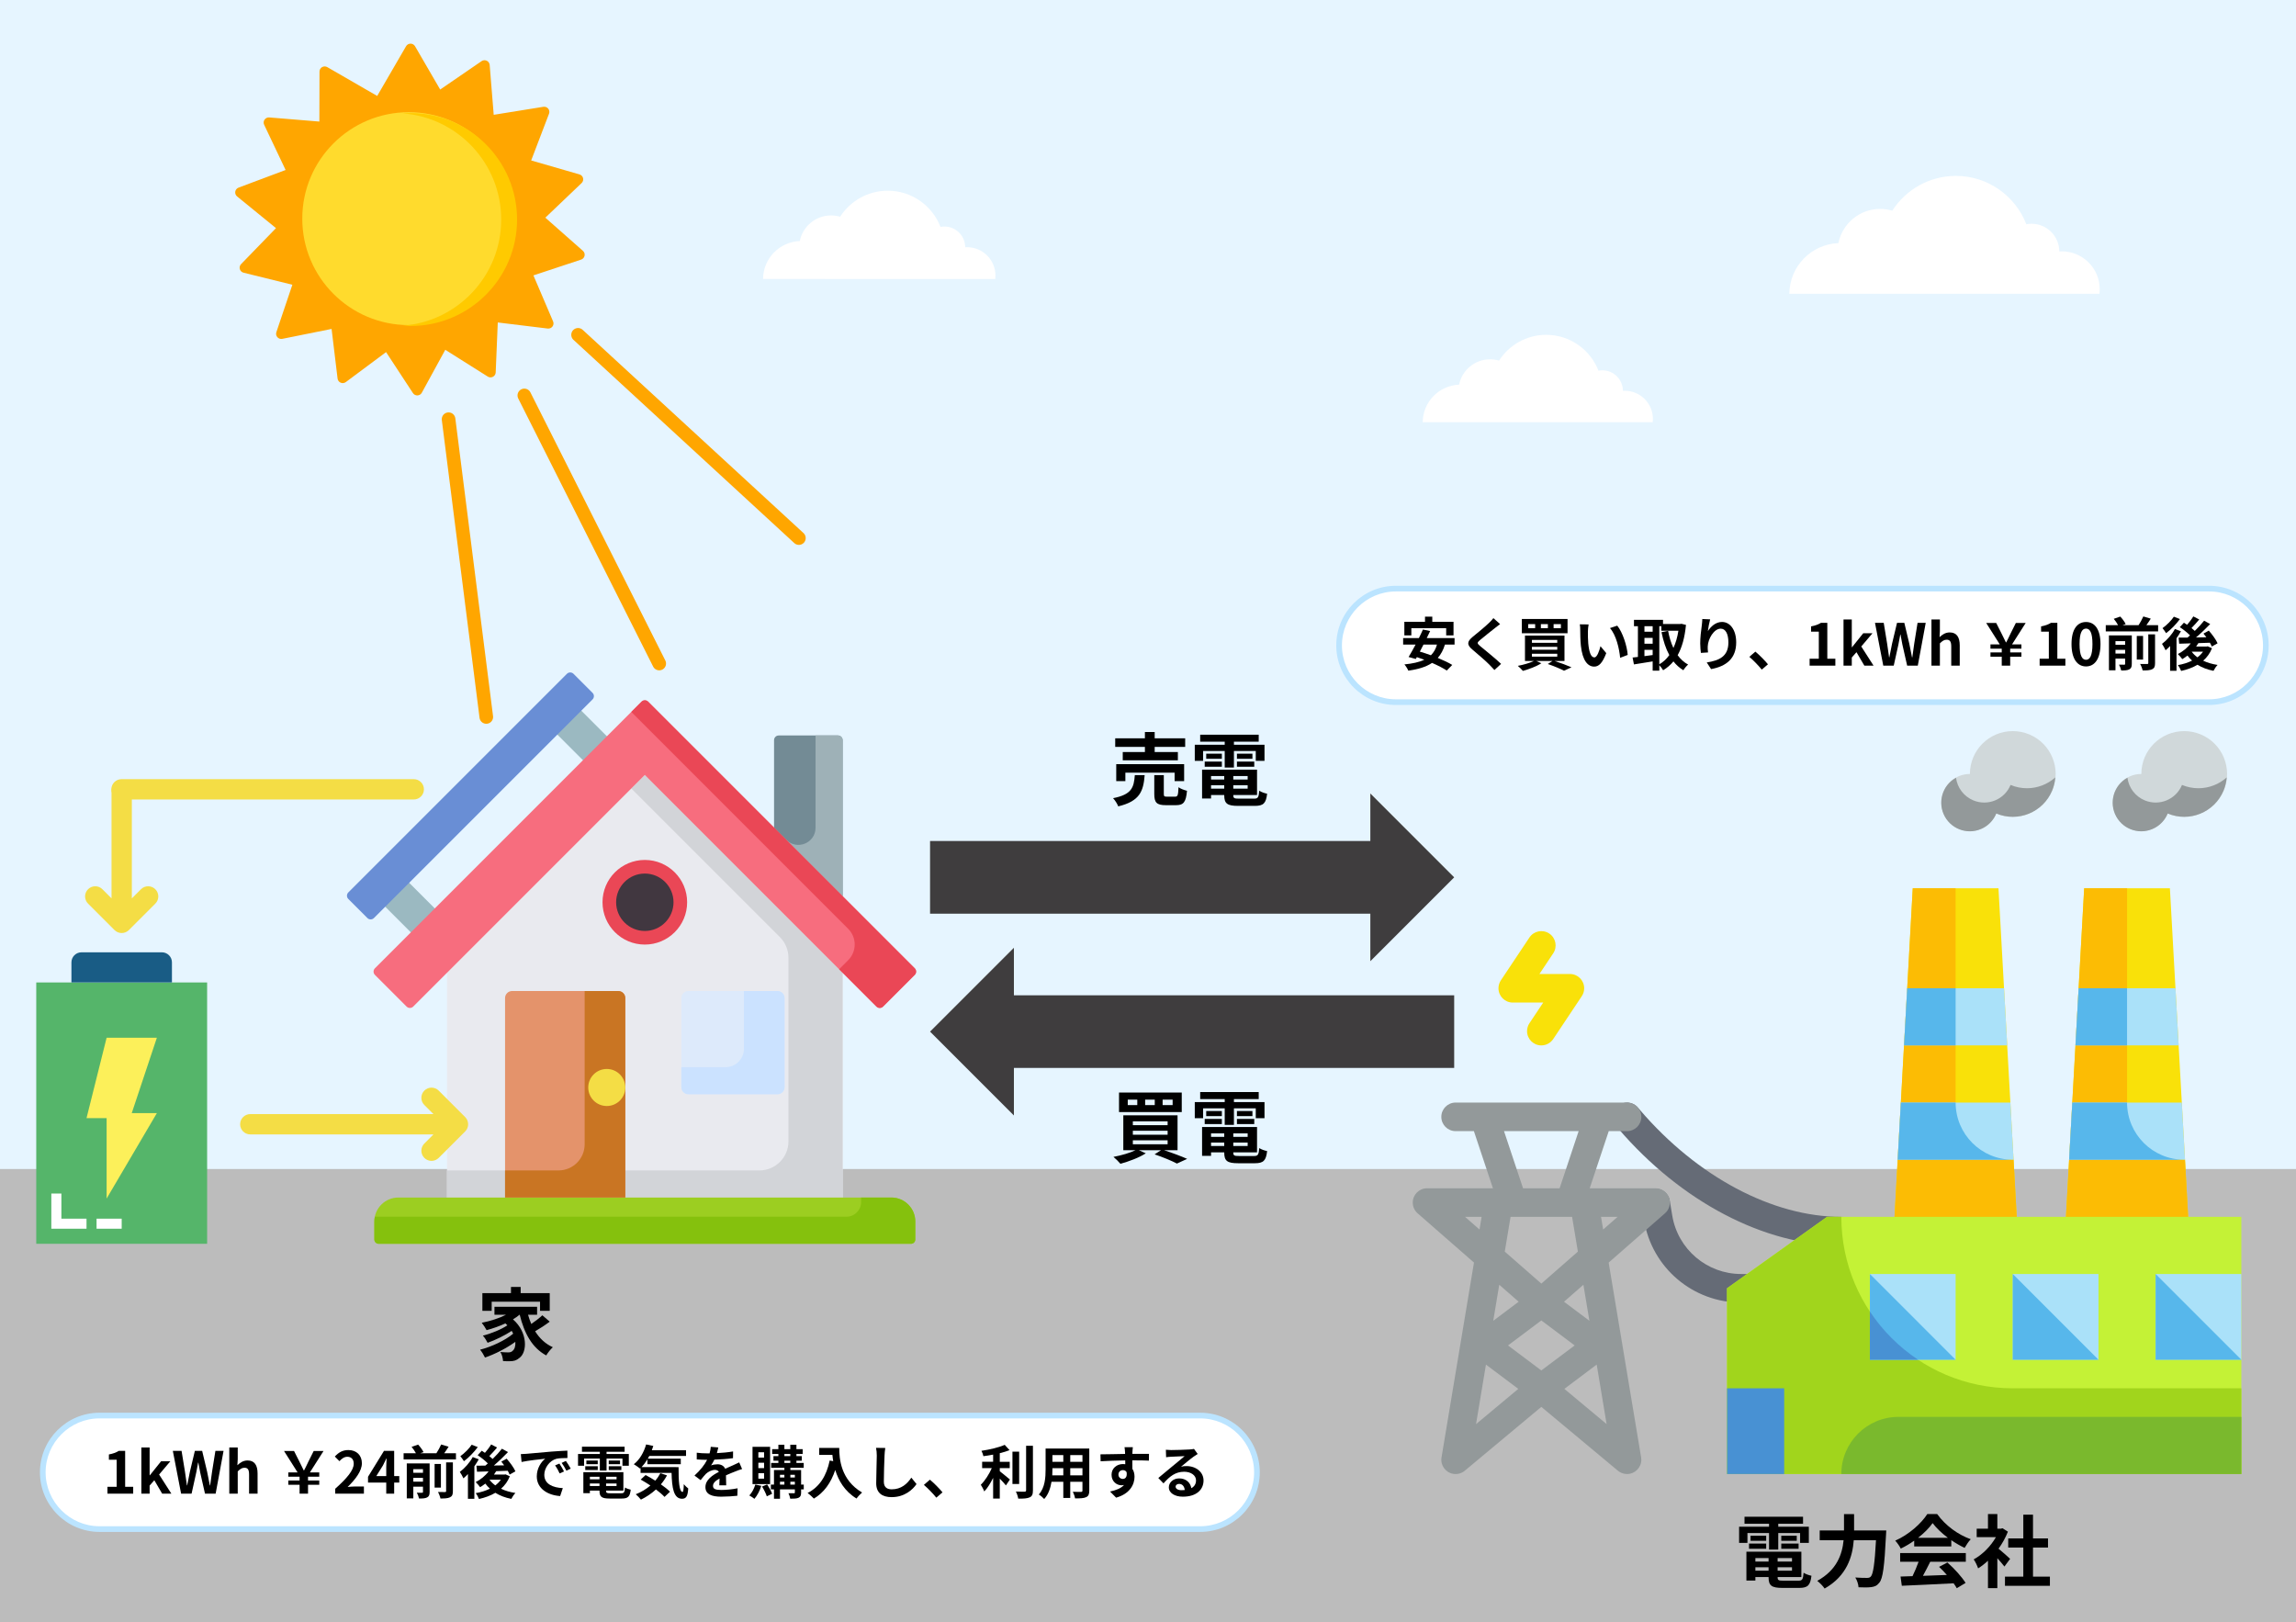 <?xml version="1.0" encoding="utf-8"?>
<!-- Generator: Adobe Illustrator 16.0.0, SVG Export Plug-In . SVG Version: 6.00 Build 0)  -->
<!DOCTYPE svg PUBLIC "-//W3C//DTD SVG 1.1//EN" "http://www.w3.org/Graphics/SVG/1.1/DTD/svg11.dtd">
<svg version="1.1" id="レイヤー_1" xmlns="http://www.w3.org/2000/svg" xmlns:xlink="http://www.w3.org/1999/xlink" x="0px"
	 y="0px" width="2024px" height="1430px" viewBox="0 0 2024 1430" enable-background="new 0 0 2024 1430" xml:space="preserve">
<rect x="-216" y="-182.035" fill="#E6F5FF" width="2580.811" height="1700.035"/>
<rect x="-216" y="1030.461" fill="#BCBCBC" width="2581.428" height="487.539"/>
<path fill="#FFFFFF" d="M877.341,245.931c0.117-0.983,0.195-1.978,0.195-2.993c0-13.829-11.211-25.04-25.039-25.04
	c-0.553,0-1.094,0.048-1.637,0.083c-0.035-10.114-8.238-18.303-18.36-18.303c-1.167,0-2.3,0.135-3.407,0.343
	c-7.233-18.66-25.313-31.914-46.528-31.914c-17.627,0-33.086,9.156-41.973,22.948c-2.526-0.745-5.194-1.161-7.962-1.161
	c-13.638,0-25.006,9.701-27.593,22.578c-17.927,0.728-32.254,15.385-32.392,33.459H877.341z"/>
<path fill="#FFA600" d="M513.889,221.139l-33.168-29.258l31.995-30.522c1.175-1.122,1.659-2.781,1.271-4.354
	c-0.389-1.573-1.592-2.819-3.156-3.271l-42.584-12.289l15.739-41.216c0.578-1.513,0.299-3.219-0.729-4.474
	c-1.03-1.255-2.655-1.868-4.263-1.609l-43.77,7.056l-3.559-43.943c-0.131-1.615-1.118-3.037-2.589-3.732
	c-1.471-0.694-3.205-0.555-4.545,0.364l-36.497,25.038l-22.171-38.181c-0.815-1.402-2.32-2.266-3.949-2.266
	s-3.133,0.864-3.948,2.266l-25.45,43.827l-44.022-25.407c-1.409-0.812-3.147-0.817-4.559-0.011s-2.284,2.301-2.289,3.92
	l-0.106,44.085l-44.189-3.642c-1.62-0.133-3.194,0.604-4.122,1.935c-0.928,1.33-1.072,3.053-0.377,4.517l18.921,39.871
	l-41.492,15.552c-1.524,0.571-2.626,1.908-2.891,3.506c-0.265,1.597,0.348,3.215,1.608,4.241l34.289,27.95l-30.773,31.74
	c-1.129,1.166-1.549,2.843-1.099,4.399c0.451,1.557,1.702,2.756,3.282,3.146l43.031,10.629L243.621,292.8
	c-0.519,1.535-0.173,3.228,0.905,4.443c1.078,1.214,2.726,1.764,4.321,1.442l43.459-8.747l5.282,43.772
	c0.193,1.608,1.236,2.99,2.733,3.627c1.498,0.637,3.224,0.431,4.527-0.539l35.486-26.433l23.653,36.073
	c0.837,1.32,2.294,2.115,3.856,2.115c0.059,0,0.118-0.001,0.178-0.003c1.627-0.063,3.098-0.985,3.857-2.418l20.655-37.793
	l37.451,23.603c1.376,0.867,3.111,0.939,4.555,0.188c1.442-0.751,2.373-2.211,2.44-3.829l1.836-44.049l44.012,5.354
	c1.614,0.196,3.216-0.479,4.196-1.773c0.98-1.294,1.191-3.009,0.554-4.499l-17.343-40.574l42.069-13.931
	c1.545-0.512,2.699-1.804,3.026-3.391C515.656,223.853,515.106,222.214,513.889,221.139"/>
<path fill="#FFDB2D" d="M360.376,98.887c51.866,0,93.912,42.013,93.912,93.839c0,51.826-42.046,93.838-93.912,93.838
	s-93.911-42.012-93.911-93.838C266.465,140.9,308.51,98.887,360.376,98.887"/>
<path fill="#FFCA00" d="M361.9,99.679c-2.352,0-4.683,0.089-6.991,0.259c48.601,3.574,86.921,44.104,86.921,93.58
	c0,49.475-38.32,90.005-86.921,93.579c2.308,0.17,4.639,0.26,6.991,0.26c51.865,0,93.911-42.013,93.911-93.839
	C455.812,141.692,413.765,99.679,361.9,99.679"/>
<polygon fill="#3F3D3E" points="1208,699.444 1208,741.351 819.875,741.351 819.875,805.366 1208,805.366 1208,847.271 
	1281.913,773.357 "/>
<polygon fill="#3F3D3E" points="893.788,983.264 893.788,941.357 1281.913,941.357 1281.913,877.342 893.788,877.342 
	893.788,835.437 819.874,909.351 "/>
<rect x="-216" y="-182.035" fill="none" width="2581.429" height="1700.035"/>
<g>
	<path d="M1009.066,683.272c-1.12,14.071-4.201,22.962-23.312,27.513c-0.77-2.17-2.871-5.461-4.551-7.211
		c16.592-3.221,18.342-9.521,19.182-20.302H1009.066z M1009.276,658.35h-26.183v-7.561h26.183v-5.53h8.611v5.53h26.883v7.561
		h-26.883v4.55h20.442v7.281h-48.585V662.9h19.532V658.35z M1035.458,688.522v-7.421h-43.405v7.421h-8.051v-14.911h59.856v14.911
		H1035.458z M1035.878,702.244c2.311,0,2.73-1.19,3.01-8.331c1.68,1.33,5.251,2.591,7.491,3.15
		c-0.91,10.081-3.081,12.672-9.661,12.672h-9.031c-8.121,0-10.151-2.381-10.151-9.871v-16.592h8.401v16.451
		c0,2.24,0.42,2.521,2.94,2.521H1035.878z"/>
	<path d="M1060.584,670.671h-7.351v-14.211h26.393v-2.661h-21.632v-6.16h51.595v6.16h-21.842v2.661h26.952v14.211h-7.7v-8.681
		h-19.252v14.562h-8.121V661.99h-19.042V670.671z M1105.458,703.994c3.501,0,4.131-1.05,4.621-7.001
		c1.68,1.19,4.83,2.24,6.931,2.661c-0.98,8.4-3.221,10.711-10.852,10.711h-14.701c-9.591,0-12.251-2.03-12.251-9.381v-0.21h-11.621
		v3.08h-7.911v-25.413h48.445v22.333h-20.933v0.21c0,2.59,0.771,3.01,5.041,3.01H1105.458z M1061.984,671.301h15.122v4.551h-15.122
		V671.301z M1077.105,668.851h-13.791v-4.48h13.791V668.851z M1067.585,684.042v3.081h11.621v-3.081H1067.585z M1079.206,695.174
		v-3.011h-11.621v3.011H1079.206z M1099.858,684.042h-12.672v3.081h12.672V684.042z M1099.858,695.174v-3.011h-12.672v3.011
		H1099.858z M1104.059,664.37v4.48h-13.651v-4.48H1104.059z M1090.407,671.301h15.262v4.551h-15.262V671.301z"/>
</g>
<g>
	<path d="M1026.147,1013.884c7.421,2.38,15.472,5.461,20.372,7.631l-9.031,4.13c-4.34-2.31-12.042-5.53-19.672-8.12l5.671-3.641
		h-19.532l6.091,2.73c-5.881,3.851-15.052,7.211-22.333,9.241c-1.4-1.681-4.41-4.691-6.161-6.091
		c6.861-1.261,14.492-3.501,19.462-5.881h-10.781V983.15h47.815v30.733H1026.147z M1041.759,980.28h-55.306v-17.222h55.306V980.28z
		 M1002.555,969.289h-8.401v4.83h8.401V969.289z M998.635,991.831h30.663v-3.43h-30.663V991.831z M998.635,1000.232h30.663v-3.5
		h-30.663V1000.232z M998.635,1008.633h30.663v-3.5h-30.663V1008.633z M1017.957,969.289h-8.471v4.83h8.471V969.289z
		 M1033.708,969.289h-8.821v4.83h8.821V969.289z"/>
	<path d="M1060.584,985.671h-7.351v-14.212h26.393v-2.66h-21.632v-6.16h51.595v6.16h-21.842v2.66h26.952v14.212h-7.7v-8.681h-19.252
		v14.562h-8.121V976.99h-19.042V985.671z M1105.458,1018.994c3.501,0,4.131-1.05,4.621-7.001c1.68,1.19,4.83,2.24,6.931,2.661
		c-0.98,8.4-3.221,10.711-10.852,10.711h-14.701c-9.591,0-12.251-2.03-12.251-9.381v-0.21h-11.621v3.08h-7.911v-25.413h48.445
		v22.333h-20.933v0.21c0,2.59,0.771,3.01,5.041,3.01H1105.458z M1061.984,986.301h15.122v4.551h-15.122V986.301z M1077.105,983.851
		h-13.791v-4.48h13.791V983.851z M1067.585,999.042v3.081h11.621v-3.081H1067.585z M1079.206,1010.174v-3.011h-11.621v3.011
		H1079.206z M1099.858,999.042h-12.672v3.081h12.672V999.042z M1099.858,1010.174v-3.011h-12.672v3.011H1099.858z M1104.059,979.37
		v4.48h-13.651v-4.48H1104.059z M1090.407,986.301h15.262v4.551h-15.262V986.301z"/>
</g>
<g>
	<path d="M484.606,1165.008c-3.99,3.01-8.821,6.16-12.881,8.471c3.851,6.16,9.031,11.131,15.612,14.071
		c-1.82,1.61-4.48,4.9-5.811,7.211c-12.461-6.65-19.392-19.532-23.383-35.844h-0.14c-1.75,1.47-3.71,2.8-5.811,4.061
		c13.231,11.481,12.671,28.913,5.74,33.953c-2.59,2.24-4.9,2.94-8.541,2.94c-1.75,0.07-3.92,0-5.951-0.14
		c-0.14-2.311-0.84-5.671-2.38-7.981c2.66,0.211,4.9,0.351,6.721,0.351c1.75,0,3.081-0.21,4.201-1.471
		c1.61-1.26,2.59-4.13,2.31-7.841c-7.631,5.601-17.992,10.852-26.743,13.862c-0.98-2.101-2.8-5.111-4.341-6.931
		c10.081-2.521,22.263-8.262,29.193-14.142c-0.42-0.841-0.84-1.681-1.33-2.45c-5.951,3.99-14.562,8.19-21.212,10.501
		c-0.91-1.82-2.66-4.69-4.201-6.301c7.071-1.681,16.382-5.53,21.632-9.102c-0.56-0.56-1.12-1.12-1.75-1.68
		c-5.321,2.45-11.061,4.48-16.592,5.95c-0.84-1.609-2.94-4.9-4.271-6.511c7.491-1.47,15.262-3.92,21.422-7.07h-10.221v-7.001h37.594
		v7.001h-7.981c0.77,2.8,1.75,5.53,2.87,8.121c3.5-2.381,7.211-5.251,9.731-7.631L484.606,1165.008z M433.431,1155.486h-8.191
		v-15.611h25.203v-5.461h8.541v5.461h25.623v15.611h-8.541v-8.051h-42.634V1155.486z"/>
</g>
<line fill="none" stroke="#FFA600" stroke-width="12" stroke-linecap="round" stroke-miterlimit="10" x1="395.434" y1="369.518" x2="428.684" y2="631.982"/>
<line fill="none" stroke="#FFA600" stroke-width="12" stroke-linecap="round" stroke-miterlimit="10" x1="462.208" y1="348.554" x2="581.13" y2="584.883"/>
<line fill="none" stroke="#FFA600" stroke-width="12" stroke-linecap="round" stroke-miterlimit="10" x1="509.582" y1="295.141" x2="704.251" y2="474.299"/>
<rect x="-216" y="-182.035" fill="none" width="2581.429" height="1700.035"/>
<path fill="#656B76" d="M1547.634,1148.193h-12.594c-42.535,0.11-78.864-30.665-85.749-72.64l-2.23-13.45
	c-0.933-6.893,3.897-13.236,10.789-14.17c6.6-0.896,12.756,3.505,14.046,10.039l2.242,13.45
	c4.894,29.809,30.695,51.661,60.902,51.584h12.594c6.955,0,12.593,5.638,12.593,12.593S1554.589,1148.193,1547.634,1148.193"/>
<path fill="#656B76" d="M1623.195,1097.819c-67.842,0-141.363-38.524-196.662-103.054l-1.826-2.115
	c-4.521-5.293-3.895-13.249,1.398-17.77c5.293-4.521,13.249-3.896,17.77,1.397l1.788,2.103
	c50.576,58.988,116.944,94.252,177.532,94.252c6.955,0,12.594,5.638,12.594,12.593S1630.15,1097.819,1623.195,1097.819"/>
<path fill="#93999A" d="M1471.279,1055.605c-1.849-4.914-6.551-8.166-11.801-8.16h-58.095l16.788-50.375h16.12
	c6.955,0,12.593-5.639,12.593-12.594s-5.638-12.593-12.593-12.593h-151.124c-6.955,0-12.593,5.638-12.593,12.593
	s5.638,12.594,12.593,12.594h16.12l16.787,50.375h-58.095c-6.955,0-12.593,5.639-12.593,12.593c0,3.635,1.57,7.092,4.306,9.483
	l49.67,43.41l-28.612,171.727c-1.149,6.859,3.479,13.352,10.339,14.502c3.624,0.606,7.331-0.399,10.151-2.752l67.488-56.281
	l67.489,56.255c2.264,1.895,5.121,2.933,8.073,2.935c6.955-0.003,12.59-5.644,12.588-12.6c-0.001-0.689-0.058-1.379-0.171-2.059
	l-28.613-171.727l49.669-43.461C1471.702,1066.027,1473.101,1060.509,1471.279,1055.605 M1358.729,1208.013l-29.381-22.038
	l29.381-22.039l29.382,22.039L1358.729,1208.013z M1358.729,1131.457l-32.227-28.197l5.113-30.628h54.228l5.113,30.628
	L1358.729,1131.457z M1391.624,997.07l-16.787,50.375h-32.214l-16.787-50.375H1391.624z M1291.493,1072.632h14.596l-1.864,11.146
	L1291.493,1072.632z M1338.744,1147.438l-22.393,16.801l5.29-31.762L1338.744,1147.438z M1309.917,1202.85l28.512,21.409
	l-37.252,31.068L1309.917,1202.85z M1379.031,1224.259l28.512-21.409l8.739,52.452L1379.031,1224.259z M1401.107,1164.226
	l-22.392-16.788l17.102-14.961L1401.107,1164.226z M1413.234,1083.765l-1.863-11.133h14.596L1413.234,1083.765z"/>
<path fill="#F9E109" d="M1358.73,921.509c-6.957-0.006-12.59-5.649-12.584-12.604c0.002-2.484,0.739-4.913,2.118-6.979
	l12.127-18.198h-26.849c-6.956,0.001-12.595-5.636-12.596-12.592c0-2.487,0.736-4.921,2.117-6.991l25.188-37.781
	c3.86-5.786,11.681-7.348,17.467-3.487c5.787,3.86,7.35,11.68,3.489,17.467l-12.142,18.198h26.851
	c6.955-0.001,12.594,5.636,12.595,12.592c0.001,2.488-0.736,4.921-2.117,6.991l-25.187,37.781
	C1366.871,919.406,1362.939,921.509,1358.73,921.509"/>
<polygon fill="#F9E109" points="1786.912,1236.349 1660.977,1236.349 1686.163,782.979 1761.725,782.979 "/>
<path fill="#FCBC04" d="M1774.318,1022.258c-27.821,0-50.375-22.554-50.375-50.374V782.979h-37.78l-25.187,453.369h125.936
	l-11.889-214.091H1774.318z"/>
<polygon fill="#AAE1F9" points="1672.864,1022.258 1775.023,1022.258 1772.215,971.884 1675.673,971.884 "/>
<polygon fill="#AAE1F9" points="1766.623,871.135 1681.265,871.135 1678.469,921.51 1769.42,921.51 "/>
<path fill="#57B7EB" d="M1672.864,1022.258h101.454c-27.821,0-50.374-22.554-50.374-50.374h-48.271L1672.864,1022.258z"/>
<polygon fill="#57B7EB" points="1723.943,921.509 1723.943,871.134 1681.264,871.134 1678.469,921.509 "/>
<polygon fill="#F9E109" points="1938.035,1236.349 1812.1,1236.349 1837.286,782.979 1912.848,782.979 "/>
<path fill="#FCBC04" d="M1925.441,1022.258c-27.821,0-50.374-22.554-50.374-50.374V782.979h-37.781l-25.187,453.369h125.936
	l-11.888-214.091H1925.441z"/>
<polygon fill="#AAE1F9" points="1823.988,1022.258 1926.146,1022.258 1923.339,971.884 1826.796,971.884 "/>
<polygon fill="#AAE1F9" points="1917.747,871.135 1832.388,871.135 1829.592,921.51 1920.542,921.51 "/>
<polygon fill="#C4F236" points="1975.816,1299.316 1522.446,1299.316 1522.446,1135.6 1610.602,1072.632 1975.816,1072.632 "/>
<path fill="#A1D51C" d="M1623.195,1072.632h-12.594l-88.155,62.968v163.717h453.37v-75.562h-201.498
	C1690.855,1223.755,1623.195,1156.095,1623.195,1072.632"/>
<path fill="#D0D8DA" d="M1925.441,644.45c-20.866,0-37.781,16.915-37.781,37.781c-13.91-0.005-25.191,11.269-25.195,25.178
	c-0.005,13.912,11.269,25.191,25.18,25.196c10.177,0.005,19.355-6.118,23.264-15.515c19.252,8.046,41.382-1.039,49.428-20.291
	c8.045-19.252-1.039-41.382-20.291-49.428C1935.419,645.438,1930.455,644.445,1925.441,644.45"/>
<path fill="#D0D8DA" d="M1774.318,644.45c-20.866,0-37.781,16.915-37.781,37.781c-13.91-0.005-25.191,11.269-25.195,25.178
	c-0.005,13.912,11.269,25.191,25.18,25.196c10.177,0.005,19.355-6.118,23.264-15.515c19.252,8.046,41.382-1.039,49.428-20.291
	c8.045-19.252-1.039-41.382-20.291-49.428C1784.296,645.438,1779.332,644.445,1774.318,644.45"/>
<path fill="#93999A" d="M1938.035,694.824c-4.991,0.003-9.932-0.99-14.533-2.922c-5.286,12.814-19.96,18.917-32.773,13.63
	c-8.322-3.433-14.17-11.062-15.321-19.99c-12.179,6.724-16.601,22.046-9.877,34.224c6.723,12.179,22.046,16.601,34.223,9.877
	c5.045-2.784,8.983-7.215,11.156-12.553c19.147,8.023,41.175-0.994,49.199-20.143c1.556-3.714,2.506-7.654,2.812-11.669
	C1956.073,691.397,1947.219,694.795,1938.035,694.824"/>
<path fill="#93999A" d="M1786.912,694.824c-4.991,0.003-9.932-0.99-14.533-2.922c-5.286,12.814-19.96,18.917-32.773,13.63
	c-8.323-3.433-14.17-11.062-15.321-19.99c-12.179,6.724-16.601,22.046-9.877,34.224c6.723,12.179,22.046,16.601,34.223,9.877
	c5.045-2.784,8.983-7.215,11.156-12.553c19.147,8.023,41.175-0.994,49.199-20.143c1.556-3.714,2.506-7.654,2.812-11.669
	C1804.949,691.397,1796.096,694.795,1786.912,694.824"/>
<path fill="#57B7EB" d="M1823.988,1022.258h101.453c-27.82,0-50.374-22.554-50.374-50.374h-48.271L1823.988,1022.258z"/>
<polygon fill="#57B7EB" points="1875.067,921.509 1875.067,871.134 1832.387,871.134 1829.592,921.509 "/>
<rect x="1648.382" y="1123.006" fill="#AAE1F9" width="75.562" height="75.562"/>
<rect x="1774.318" y="1123.006" fill="#AAE1F9" width="75.562" height="75.562"/>
<rect x="1900.255" y="1123.006" fill="#AAE1F9" width="75.562" height="75.562"/>
<polygon fill="#57B7EB" points="1975.816,1198.567 1900.254,1198.567 1900.254,1123.006 "/>
<polygon fill="#57B7EB" points="1849.88,1198.567 1774.318,1198.567 1774.318,1123.006 "/>
<polygon fill="#57B7EB" points="1723.943,1198.567 1648.382,1198.567 1648.382,1123.006 "/>
<rect x="1522.445" y="1223.755" fill="#4891D3" width="50.375" height="75.562"/>
<path fill="#7AB92D" d="M1673.57,1248.942h302.245v50.374h-352.62C1623.195,1271.495,1645.749,1248.942,1673.57,1248.942"/>
<path fill="#4891D3" d="M1648.383,1156.103v42.465h42.465C1674.008,1187.381,1659.569,1172.943,1648.383,1156.103"/>
<g>
	<path d="M1540.43,1360.007h-7.351v-14.212h26.393v-2.66h-21.633v-6.16h51.596v6.16h-21.842v2.66h26.952v14.212h-7.7v-8.681h-19.252
		v14.562h-8.121v-14.562h-19.042V1360.007z M1585.305,1393.33c3.5,0,4.13-1.05,4.62-7.001c1.68,1.19,4.83,2.24,6.931,2.661
		c-0.98,8.4-3.221,10.711-10.852,10.711h-14.701c-9.591,0-12.251-2.03-12.251-9.381v-0.21h-11.621v3.08h-7.911v-25.413h48.445
		v22.333h-20.933v0.21c0,2.59,0.771,3.01,5.041,3.01H1585.305z M1541.83,1360.637h15.121v4.551h-15.121V1360.637z
		 M1556.951,1358.187h-13.791v-4.48h13.791V1358.187z M1547.431,1373.378v3.081h11.621v-3.081H1547.431z M1559.052,1384.51v-3.011
		h-11.621v3.011H1559.052z M1579.703,1373.378h-12.671v3.081h12.671V1373.378z M1579.703,1384.51v-3.011h-12.671v3.011H1579.703z
		 M1583.904,1353.706v4.48h-13.651v-4.48H1583.904z M1570.253,1360.637h15.262v4.551h-15.262V1360.637z"/>
	<path d="M1662.795,1349.086c0,0-0.07,2.87-0.21,3.99c-1.4,27.863-2.8,38.364-5.881,42.004c-2.1,2.73-4.13,3.501-7.141,3.921
		c-2.59,0.35-6.931,0.35-11.201,0.14c-0.14-2.52-1.26-6.23-2.87-8.61c4.41,0.35,8.541,0.35,10.361,0.35c1.47,0,2.31-0.21,3.29-1.12
		c2.101-2.17,3.5-11.341,4.62-32.133h-19.602c-1.12,14.491-6.021,31.503-25.692,42.634c-1.331-2.1-4.48-5.25-6.511-6.79
		c17.361-9.451,22.052-23.593,23.242-35.844h-21.072v-8.541h21.422v-14.422h8.892v14.422H1662.795z"/>
	<path d="M1687.431,1358.047c-3.711,2.66-7.771,5.04-11.832,7c-0.979-2.029-3.15-5.18-4.9-7
		c11.972-5.251,23.032-15.191,28.283-23.453h8.681c7.421,10.291,18.552,18.272,29.613,22.192c-2.101,2.171-3.92,5.181-5.391,7.631
		c-3.851-1.82-7.911-4.13-11.761-6.79v5.53h-32.693V1358.047z M1675.039,1368.968h57.896v7.701h-31.363
		c-2.03,4.13-4.34,8.471-6.44,12.391c6.721-0.21,13.932-0.49,21.072-0.77c-2.17-2.521-4.551-5.041-6.86-7.141l7.351-3.851
		c6.23,5.46,12.741,12.741,16.031,17.991l-7.771,4.69c-0.7-1.33-1.68-2.8-2.8-4.34c-16.452,0.91-33.744,1.61-45.646,2.17
		l-1.12-8.121l10.571-0.35c1.891-3.92,3.851-8.541,5.32-12.671h-16.241V1368.968z M1717.113,1355.526
		c-5.391-4.061-10.221-8.611-13.441-12.951c-3.01,4.271-7.49,8.82-12.812,12.951H1717.113z"/>
	<path d="M1766.951,1380.869c-1.47-1.96-3.851-4.761-6.23-7.351v26.393h-8.261v-24.152c-2.801,2.59-5.741,4.9-8.681,6.721
		c-0.7-2.24-2.661-6.301-3.921-7.911c7.631-4.131,14.981-11.481,19.603-19.603h-16.942v-7.49h9.941v-12.882h8.261v12.882h3.15
		l1.47-0.351l4.69,3.011c-2.1,5.32-4.9,10.361-8.261,14.981c3.36,2.73,8.751,7.561,10.222,8.961L1766.951,1380.869z
		 M1807.065,1389.76v8.121h-39.624v-8.121h16.172v-25.623h-13.302v-8.051h13.302v-20.932h8.541v20.932h13.23v8.051h-13.23v25.623
		H1807.065z"/>
</g>
<path fill="#FFFFFF" d="M1230.499,618.917c-27.59,0-50.034-22.445-50.034-50.034c0-27.589,22.444-50.034,50.034-50.034h716.887
	c27.589,0,50.033,22.445,50.033,50.034c0,27.589-22.444,50.034-50.033,50.034H1230.499z"/>
<path fill="#BBE4FF" d="M1947.386,521.349c26.144,0,47.533,21.39,47.533,47.534s-21.39,47.534-47.533,47.534h-716.888
	c-26.144,0-47.534-21.39-47.534-47.534s21.391-47.534,47.534-47.534H1947.386 M1947.386,516.349h-716.888
	c-28.967,0-52.534,23.567-52.534,52.534c0,28.967,23.567,52.534,52.534,52.534h716.888c28.967,0,52.533-23.567,52.533-52.534
	C1999.919,539.916,1976.353,516.349,1947.386,516.349"/>
<g>
	<path d="M1273.778,568.17c-1.479,4.844-3.569,8.669-6.323,11.78c4.946,2.04,9.536,4.182,12.749,6.17l-4.845,4.946
		c-3.11-2.091-7.802-4.487-12.952-6.731c-5.406,3.621-12.341,5.61-20.908,6.833c-0.561-1.428-2.295-4.182-3.468-5.507
		c7.14-0.714,12.953-1.938,17.542-4.131c-2.243-0.816-4.437-1.632-6.578-2.294l-0.918,1.632l-6.374-1.734
		c1.836-2.958,3.978-6.833,6.17-10.964h-10.964v-5.711h13.871c1.325-2.601,2.55-5.202,3.569-7.547l6.374,1.326
		c-0.918,1.989-1.938,4.08-3.008,6.222h24.528v5.711H1273.778z M1244.15,560.062h-6.17v-11.984h18.205v-4.539h6.425v4.539h18.716
		v11.984h-6.477v-6.374h-30.699V560.062z M1254.859,568.17c-1.07,2.142-2.192,4.232-3.213,6.221c3.061,0.867,6.375,1.989,9.74,3.213
		c2.499-2.448,4.284-5.508,5.354-9.434H1254.859z"/>
	<path d="M1322.382,550.118c-1.581,1.173-3.264,2.499-4.437,3.417c-3.264,2.652-9.944,7.802-13.31,10.709
		c-2.703,2.295-2.651,2.856,0.102,5.202c3.774,3.212,13.514,10.913,18.512,15.757l-5.864,5.405
		c-1.428-1.581-3.009-3.162-4.437-4.691c-2.754-2.907-10.454-9.485-15.095-13.412c-4.998-4.232-4.59-7.037,0.459-11.219
		c3.927-3.213,10.861-8.822,14.278-12.188c1.428-1.377,3.06-3.06,3.876-4.232L1322.382,550.118z"/>
	<path d="M1370.476,582.653c5.405,1.734,11.27,3.978,14.839,5.559l-6.578,3.009c-3.161-1.683-8.771-4.029-14.329-5.916l4.13-2.652
		h-14.228l4.437,1.989c-4.283,2.805-10.964,5.252-16.267,6.731c-1.021-1.224-3.213-3.417-4.488-4.437
		c4.998-0.918,10.557-2.55,14.177-4.284h-7.854v-22.387h34.83v22.387H1370.476z M1381.847,558.175h-40.285V545.63h40.285V558.175z
		 M1353.29,550.169h-6.119v3.519h6.119V550.169z M1350.435,566.589h22.336v-2.499h-22.336V566.589z M1350.435,572.709h22.336v-2.55
		h-22.336V572.709z M1350.435,578.828h22.336v-2.55h-22.336V578.828z M1364.509,550.169h-6.17v3.519h6.17V550.169z
		 M1375.982,550.169h-6.425v3.519h6.425V550.169z"/>
	<path d="M1399.803,556.543c-0.052,3.264,0,7.088,0.306,10.709c0.714,7.292,2.244,12.239,5.405,12.239
		c2.396,0,4.386-5.916,5.354-9.893l5.1,6.119c-3.365,8.771-6.527,11.882-10.606,11.882c-5.508,0-10.353-4.997-11.78-18.562
		c-0.459-4.641-0.561-10.505-0.561-13.616c0-1.428-0.052-3.569-0.357-5.099l7.751,0.102
		C1400.058,552.209,1399.803,555.167,1399.803,556.543z M1434.887,577.298l-6.68,2.55c-0.766-8.108-3.468-19.99-8.976-26.211
		l6.426-2.142C1430.45,557.359,1434.326,569.547,1434.887,577.298z"/>
	<path d="M1486.244,550.832c-1.071,11.117-3.519,19.888-7.344,26.721c2.499,3.417,5.559,6.272,9.23,8.261
		c-1.377,1.122-3.264,3.417-4.182,4.998c-3.468-2.091-6.323-4.691-8.771-7.802c-2.601,3.162-5.609,5.711-9.077,7.802
		c-0.765-1.326-2.142-3.213-3.365-4.437v4.793h-5.864v-8.159c-5.864,1.02-11.831,1.938-16.522,2.652l-1.173-6.068
		c1.377-0.153,2.958-0.306,4.691-0.51v-27.078h-3.468v-5.609h25.6v3.621h15.247l1.021-0.153L1486.244,550.832z M1449.63,552.005
		v4.845h7.241v-4.845H1449.63z M1449.63,567.405h7.241v-5.1h-7.241V567.405z M1449.63,578.369c2.346-0.306,4.793-0.663,7.241-0.969
		v-4.589h-7.241V578.369z M1462.735,585.56c3.365-1.887,6.323-4.641,8.822-8.108c-3.111-5.66-5.304-12.494-6.885-20.194l5.813-1.173
		c1.021,5.457,2.55,10.607,4.691,15.095c1.989-4.386,3.519-9.485,4.386-15.197h-15.043v-3.978h-1.785V585.56z"/>
	<path d="M1507.564,545.937c-0.714,2.499-1.733,7.649-2.039,10.454c2.396-3.876,6.782-8.159,12.493-8.159
		c7.037,0,12.494,6.884,12.494,18.001c0,14.279-8.771,21.112-22.132,23.56l-3.825-5.864c11.22-1.734,19.072-5.405,19.072-17.644
		c0-7.802-2.601-12.137-6.782-12.137c-5.966,0-11.168,8.975-11.423,15.604c-0.051,1.377-0.051,3.009,0.255,5.354l-6.272,0.408
		c-0.255-1.938-0.611-5.049-0.611-8.414c0-4.692,0.663-10.964,1.428-16.166c0.255-1.836,0.356-3.875,0.408-5.304L1507.564,545.937z"
		/>
	<path d="M1553.058,590.251c-3.111-3.825-7.395-8.21-10.964-11.27l5.304-4.589c3.62,2.958,8.516,8.006,11.116,11.168
		L1553.058,590.251z"/>
	<path d="M1595.235,580.664h8.108v-23.866h-6.834v-4.641c3.774-0.714,6.375-1.683,8.771-3.162h5.559v31.668h7.088v6.068h-22.692
		V580.664z"/>
	<path d="M1625.12,546.039h7.293v24.478h0.203l9.894-12.341h8.159l-9.894,11.678l10.812,16.879h-8.108l-6.936-11.831l-4.13,4.691
		v7.139h-7.293V546.039z"/>
	<path d="M1652.865,548.996h7.7l3.009,18.409c0.561,3.978,1.173,8.006,1.733,12.035h0.204c0.765-4.028,1.581-8.108,2.396-12.035
		l4.386-18.409h6.426l4.386,18.409c0.815,3.875,1.58,7.955,2.396,12.035h0.255c0.561-4.08,1.122-8.108,1.683-12.035l2.958-18.409
		h7.19l-6.986,37.736h-9.383l-4.233-18.664c-0.611-2.958-1.173-5.864-1.632-8.72h-0.203c-0.511,2.856-1.021,5.763-1.632,8.72
		l-4.131,18.664h-9.23L1652.865,548.996z"/>
	<path d="M1702.64,546.039h7.445v10.25l-0.306,5.354c2.295-2.142,5.1-4.182,8.975-4.182c6.171,0,8.822,4.284,8.822,11.474v17.797
		h-7.496v-16.879c0-4.385-1.224-5.966-4.028-5.966c-2.346,0-3.825,1.122-5.967,3.213v19.633h-7.445V546.039z"/>
	<path d="M1764.603,578.879h-9.943v-3.774h9.943v-3.314h-9.943v-3.774h8.21l-11.983-18.919h8.821l4.641,9.179
		c1.887,3.875,2.55,5.202,3.927,7.955h0.255c1.479-2.753,2.142-4.232,3.927-7.955l4.59-9.179h8.669l-12.035,18.919h8.262v3.774
		h-9.894v3.314h9.894v3.774h-9.894v7.853h-7.445V578.879z"/>
	<path d="M1798.01,580.664h8.108v-23.866h-6.834v-4.641c3.774-0.714,6.375-1.683,8.771-3.162h5.559v31.668h7.088v6.068h-22.692
		V580.664z"/>
	<path d="M1826.11,567.711c0-13.055,5.1-19.429,12.8-19.429c7.648,0,12.748,6.425,12.748,19.429c0,13.003-5.1,19.735-12.748,19.735
		C1831.21,587.446,1826.11,580.715,1826.11,567.711z M1844.57,567.711c0-10.556-2.448-13.616-5.66-13.616
		c-3.264,0-5.712,3.06-5.712,13.616c0,10.607,2.448,13.871,5.712,13.871C1842.122,581.582,1844.57,578.318,1844.57,567.711z"/>
	<path d="M1902.452,551.087v5.457h-46.15v-5.457h10.862c-0.918-1.734-2.396-3.926-3.825-5.609l5.763-1.989
		c1.836,1.938,3.876,4.691,4.743,6.629l-2.805,0.969h14.176c1.53-2.346,3.162-5.354,4.182-7.7l6.578,1.938
		c-1.224,1.989-2.601,3.978-3.875,5.762H1902.452z M1879.25,585.151c0,2.601-0.51,4.029-2.244,4.896
		c-1.632,0.867-3.978,0.969-7.088,0.969c-0.307-1.53-1.173-3.774-1.938-5.15c1.887,0.102,3.927,0.102,4.59,0.051
		c0.612,0,0.816-0.204,0.816-0.816v-4.539h-8.517v10.301h-5.763v-30.801h20.144V585.151z M1864.869,565.162v3.162h8.517v-3.162
		H1864.869z M1873.386,576.125v-3.314h-8.517v3.314H1873.386z M1889.193,581.378h-5.558v-20.806h5.558V581.378z M1893.783,559.144
		h5.967v25.345c0,3.009-0.562,4.487-2.601,5.457c-1.938,0.917-4.692,1.071-8.363,1.02c-0.307-1.632-1.275-4.13-2.193-5.711
		c2.601,0.102,5.253,0.102,6.119,0.051c0.816,0,1.071-0.204,1.071-0.918V559.144z"/>
	<path d="M1922.55,556.441c-1.122,2.04-2.448,4.131-3.876,6.17v28.659h-5.66v-21.826c-1.326,1.428-2.652,2.651-3.978,3.773
		c-0.562-1.326-2.193-4.386-3.162-5.661c4.284-3.212,8.721-8.159,11.372-13.105L1922.55,556.441z M1921.683,545.682
		c-3.213,4.385-7.955,9.332-12.188,12.443c-0.766-1.224-2.244-3.366-3.162-4.437c3.621-2.55,7.854-6.783,9.995-10.097
		L1921.683,545.682z M1949.934,571.383c-1.733,4.488-4.437,8.108-7.751,11.015c3.672,1.734,7.955,3.009,12.697,3.723
		c-1.274,1.275-2.855,3.621-3.62,5.201c-5.405-1.071-10.097-2.855-14.075-5.354c-4.232,2.499-9.179,4.284-14.431,5.457
		c-0.562-1.53-1.836-3.926-2.907-5.15c4.539-0.765,8.822-2.091,12.545-3.978c-1.479-1.326-2.855-2.805-4.028-4.437
		c-1.53,1.173-3.06,2.244-4.59,3.162c-0.816-1.173-2.754-3.417-3.927-4.487c4.335-2.193,8.517-5.559,11.372-9.434l-10.199,0.306
		l-0.51-5.354c2.295,0,4.946,0,7.854-0.051c0.714-0.612,1.479-1.275,2.192-1.938c-2.346-2.396-5.915-5.252-8.975-7.241l3.62-3.927
		c0.867,0.561,1.836,1.173,2.805,1.836c1.989-2.295,4.131-5.1,5.456-7.394l5.253,2.703c-2.192,2.652-4.691,5.405-6.833,7.547
		c1.07,0.867,2.091,1.734,2.906,2.549c3.111-3.008,6.018-6.221,8.21-9.026l5.354,2.958c-3.671,3.876-8.21,8.21-12.493,11.831
		l9.128-0.153c-0.816-1.173-1.683-2.244-2.55-3.264l4.691-2.601c2.958,3.315,6.323,7.904,7.751,11.168l-5.1,2.856
		c-0.407-0.969-0.969-2.142-1.683-3.366c-3.365,0.153-6.833,0.255-10.147,0.357c-0.612,1.02-1.275,2.04-1.989,3.009h9.23
		l0.969-0.204L1949.934,571.383z M1932.086,574.494c1.325,1.836,3.06,3.468,5.048,4.946c1.938-1.479,3.57-3.11,4.896-4.997h-9.893
		L1932.086,574.494z"/>
</g>
<path fill="#FFFFFF" d="M87.75,1347.845c-27.589,0-50.034-22.445-50.034-50.034s22.445-50.034,50.034-50.034h970.251
	c27.588,0,50.034,22.445,50.034,50.034s-22.445,50.034-50.034,50.034H87.75z"/>
<path fill="#BBE4FF" d="M1058.001,1250.276c26.143,0,47.534,21.391,47.534,47.534s-21.391,47.534-47.534,47.534H87.75
	c-26.144,0-47.534-21.391-47.534-47.534s21.39-47.534,47.534-47.534H1058.001 M1058.001,1245.276H87.75
	c-28.967,0-52.534,23.567-52.534,52.534c0,28.968,23.567,52.534,52.534,52.534h970.251c28.967,0,52.534-23.566,52.534-52.534
	C1110.535,1268.844,1086.969,1245.276,1058.001,1245.276"/>
<rect x="-216" y="-182.035" fill="none" width="2581.429" height="1700.035"/>
<g>
	<path d="M94.722,1310.566h8.108v-23.865h-6.833v-4.641c3.773-0.714,6.375-1.684,8.771-3.162h5.559v31.668h7.088v6.068H94.722
		V1310.566z"/>
	<path d="M124.608,1275.94h7.292v24.478h0.204l9.893-12.34h8.159l-9.893,11.678l10.811,16.879h-8.108l-6.935-11.831l-4.131,4.691
		v7.14h-7.292V1275.94z"/>
	<path d="M152.352,1278.898h7.7l3.009,18.409c0.561,3.978,1.173,8.006,1.734,12.035h0.204c0.765-4.029,1.581-8.108,2.397-12.035
		l4.386-18.409h6.425l4.385,18.409c0.816,3.876,1.581,7.955,2.397,12.035h0.255c0.561-4.08,1.122-8.108,1.683-12.035l2.958-18.409
		h7.19l-6.986,37.736h-9.383l-4.232-18.664c-0.612-2.958-1.173-5.864-1.632-8.72h-0.204c-0.51,2.855-1.02,5.762-1.632,8.72
		l-4.13,18.664h-9.23L152.352,1278.898z"/>
	<path d="M202.127,1275.94h7.445v10.25l-0.306,5.354c2.294-2.142,5.1-4.182,8.975-4.182c6.17,0,8.822,4.284,8.822,11.475v17.797
		h-7.497v-16.879c0-4.386-1.224-5.967-4.028-5.967c-2.346,0-3.825,1.122-5.967,3.213v19.633h-7.445V1275.94z"/>
	<path d="M264.09,1308.781h-9.944v-3.773h9.944v-3.314h-9.944v-3.773h8.21l-11.984-18.919h8.822l4.641,9.179
		c1.887,3.876,2.549,5.201,3.926,7.955h0.255c1.479-2.754,2.142-4.232,3.927-7.955l4.59-9.179h8.669l-12.035,18.919h8.261v3.773
		h-9.893v3.314h9.893v3.773h-9.893v7.854h-7.445V1308.781z"/>
	<path d="M295.508,1312.3c10.25-9.179,16.318-16.267,16.318-22.08c0-3.825-2.091-6.12-5.661-6.12c-2.753,0-5.048,1.785-6.935,3.876
		l-4.08-4.079c3.468-3.672,6.833-5.712,11.984-5.712c7.139,0,11.881,4.59,11.881,11.627c0,6.833-5.66,14.177-12.544,20.908
		c1.887-0.204,4.385-0.408,6.119-0.408h8.21v6.323h-25.293V1312.3z"/>
	<path d="M351.961,1306.844h-4.487v9.791h-6.986v-9.791h-16.063v-5.1l14.075-22.846h8.975v22.234h4.487V1306.844z M340.488,1301.133
		v-7.701c0-2.192,0.204-5.609,0.306-7.802h-0.204c-0.918,1.989-1.938,4.079-3.009,6.119l-5.864,9.384H340.488z"/>
	<path d="M401.939,1280.989v5.456h-46.15v-5.456h10.862c-0.918-1.733-2.397-3.927-3.825-5.609l5.762-1.989
		c1.836,1.938,3.876,4.692,4.743,6.63l-2.805,0.969h14.177c1.53-2.346,3.162-5.354,4.182-7.7l6.578,1.938
		c-1.224,1.989-2.601,3.978-3.875,5.763H401.939z M378.736,1315.054c0,2.601-0.51,4.028-2.244,4.896
		c-1.632,0.867-3.978,0.969-7.088,0.969c-0.306-1.529-1.173-3.773-1.938-5.15c1.887,0.103,3.926,0.103,4.589,0.051
		c0.612,0,0.816-0.203,0.816-0.815v-4.538h-8.516v10.301h-5.762v-30.801h20.143V1315.054z M364.355,1295.063v3.162h8.516v-3.162
		H364.355z M372.872,1306.027v-3.314h-8.516v3.314H372.872z M388.68,1311.28h-5.559v-20.806h5.559V1311.28z M393.27,1289.047h5.966
		v25.344c0,3.009-0.561,4.488-2.601,5.457c-1.938,0.918-4.691,1.07-8.363,1.02c-0.306-1.632-1.275-4.131-2.193-5.711
		c2.601,0.102,5.252,0.102,6.12,0.051c0.816,0,1.071-0.204,1.071-0.918V1289.047z"/>
	<path d="M422.036,1286.344c-1.122,2.04-2.448,4.131-3.875,6.171v28.658h-5.66v-21.825c-1.326,1.428-2.652,2.651-3.978,3.773
		c-0.561-1.326-2.192-4.386-3.162-5.66c4.284-3.213,8.72-8.159,11.372-13.105L422.036,1286.344z M421.169,1275.584
		c-3.213,4.386-7.955,9.332-12.188,12.442c-0.765-1.224-2.244-3.365-3.162-4.437c3.621-2.55,7.854-6.782,9.995-10.097
		L421.169,1275.584z M449.42,1301.285c-1.734,4.487-4.437,8.108-7.751,11.015c3.671,1.734,7.955,3.009,12.698,3.723
		c-1.275,1.275-2.856,3.621-3.621,5.202c-5.406-1.071-10.097-2.856-14.075-5.354c-4.232,2.498-9.179,4.283-14.432,5.456
		c-0.561-1.529-1.836-3.927-2.907-5.15c4.539-0.765,8.822-2.091,12.545-3.978c-1.479-1.326-2.856-2.805-4.029-4.437
		c-1.53,1.173-3.06,2.244-4.589,3.162c-0.816-1.174-2.754-3.417-3.927-4.488c4.334-2.192,8.516-5.559,11.372-9.434l-10.199,0.306
		l-0.51-5.354c2.295,0,4.946,0,7.853-0.051c0.714-0.612,1.479-1.275,2.193-1.938c-2.346-2.397-5.916-5.253-8.975-7.241l3.621-3.927
		c0.867,0.561,1.836,1.173,2.805,1.836c1.989-2.295,4.131-5.1,5.457-7.395l5.252,2.702c-2.193,2.652-4.691,5.406-6.833,7.548
		c1.071,0.867,2.091,1.733,2.907,2.55c3.111-3.009,6.018-6.222,8.21-9.026l5.354,2.958c-3.672,3.875-8.21,8.21-12.494,11.83
		l9.128-0.152c-0.816-1.173-1.683-2.244-2.55-3.264l4.691-2.601c2.958,3.314,6.324,7.904,7.751,11.168l-5.1,2.855
		c-0.408-0.969-0.969-2.142-1.683-3.366c-3.366,0.153-6.833,0.255-10.148,0.357c-0.612,1.02-1.274,2.04-1.989,3.009h9.23
		l0.969-0.204L449.42,1301.285z M431.572,1304.396c1.326,1.835,3.06,3.467,5.049,4.946c1.938-1.479,3.569-3.111,4.896-4.998h-9.893
		L431.572,1304.396z"/>
	<path d="M464.061,1281.499c4.233-0.356,12.596-1.122,21.826-1.938c5.201-0.408,10.708-0.714,14.278-0.867l0.051,6.527
		c-2.703,0-7.038,0.051-9.74,0.663c-6.119,1.632-10.658,8.159-10.658,14.126c0,8.312,7.751,11.32,16.318,11.729l-2.346,6.986
		c-10.607-0.663-20.602-6.374-20.602-17.338c0-7.293,4.028-13.004,7.445-15.554c-4.386,0.459-14.993,1.581-20.857,2.855
		l-0.663-6.936C461.154,1281.703,463.092,1281.602,464.061,1281.499z M497.208,1297.053l-3.876,1.733
		c-1.274-2.805-2.346-4.793-3.978-7.088l3.774-1.581C494.352,1291.953,496.238,1295.013,497.208,1297.053z M503.123,1294.554
		l-3.824,1.836c-1.377-2.754-2.55-4.641-4.182-6.884l3.723-1.734C500.114,1289.557,502.052,1292.565,503.123,1294.554z"/>
	<path d="M514.908,1292.004h-5.354v-10.352h19.225v-1.938h-15.757v-4.488h37.583v4.488h-15.91v1.938h19.633v10.352h-5.609v-6.323
		h-14.023v10.607h-5.916v-10.607h-13.871V1292.004z M547.595,1316.277c2.55,0,3.009-0.765,3.366-5.099
		c1.224,0.866,3.519,1.632,5.049,1.938c-0.714,6.119-2.346,7.802-7.904,7.802h-10.709c-6.986,0-8.924-1.479-8.924-6.833v-0.153
		h-8.465v2.244h-5.763v-18.511h35.289v16.267h-15.248v0.153c0,1.887,0.561,2.192,3.672,2.192H547.595z M515.928,1292.463h11.015
		v3.315h-11.015V1292.463z M526.942,1290.679h-10.046v-3.264h10.046V1290.679z M520.007,1301.744v2.244h8.465v-2.244H520.007z
		 M528.472,1309.853v-2.192h-8.465v2.192H528.472z M543.516,1301.744h-9.23v2.244h9.23V1301.744z M543.516,1309.853v-2.192h-9.23
		v2.192H543.516z M546.576,1287.415v3.264h-9.944v-3.264H546.576z M536.631,1292.463h11.117v3.315h-11.117V1292.463z"/>
	<path d="M598.188,1293.229c-0.102,12.238,0.561,21.876,3.519,21.876c0.765-0.051,0.969-2.702,1.071-6.833
		c1.173,1.377,2.703,2.907,3.927,3.773c-0.459,6.375-1.53,9.077-5.457,9.077c-7.445,0-8.924-9.74-9.23-22.795h-27.333v-4.232
		l-0.459,0.408c-1.173-1.02-4.029-2.958-5.508-3.824c5.049-3.825,8.873-10.403,10.862-17.44l6.323,1.326
		c-0.408,1.274-0.816,2.549-1.275,3.773h30.138v5.048h-32.381c-0.408,0.816-0.867,1.632-1.326,2.397h29.067v4.896h-29.424v-4.284
		c-1.581,2.601-3.314,4.896-5.15,6.834H598.188z M587.989,1300.521c-1.53,2.805-3.315,5.456-5.406,7.904
		c3.213,2.192,6.068,4.487,8.057,6.477l-4.844,4.589c-1.785-1.988-4.488-4.232-7.547-6.578c-4.029,3.672-8.567,6.681-13.259,8.976
		c-0.969-1.275-3.212-3.621-4.539-4.743c4.743-1.836,9.128-4.487,12.902-7.7c-2.907-1.938-5.864-3.723-8.567-5.252l4.335-3.978
		c2.651,1.376,5.609,3.11,8.516,4.946c1.785-2.04,3.264-4.232,4.487-6.578L587.989,1300.521z"/>
	<path d="M634.093,1309.291c0.102-1.479,0.153-3.824,0.204-6.017c-3.723,2.039-5.762,4.028-5.762,6.527
		c0,2.805,2.396,3.569,7.343,3.569c4.284,0,9.893-0.561,14.33-1.479l-0.204,6.578c-3.366,0.408-9.536,0.815-14.278,0.815
		c-7.904,0-13.871-1.887-13.871-8.414c0-6.425,6.12-10.505,11.882-13.462c-0.816-1.275-2.142-1.734-3.519-1.734
		c-2.855,0-5.966,1.632-7.904,3.468c-1.53,1.53-2.958,3.365-4.691,5.559l-5.405-4.028c5.303-4.896,8.873-9.384,11.117-13.871h-0.612
		c-2.04,0-5.763-0.102-8.516-0.357v-5.915c2.55,0.408,6.323,0.562,8.873,0.562h2.448c0.612-2.295,0.969-4.335,1.02-5.763
		l6.629,0.561c-0.255,1.224-0.612,2.958-1.224,4.998c4.743-0.255,9.842-0.663,14.279-1.479l-0.051,5.916
		c-4.844,0.714-11.066,1.121-16.471,1.325c-0.816,1.785-1.836,3.621-2.907,5.1c1.326-0.663,4.029-1.02,5.711-1.02
		c3.06,0,5.609,1.326,6.731,3.927c2.601-1.225,4.742-2.091,6.833-3.009c1.938-0.867,3.723-1.734,5.559-2.601l2.55,5.864
		c-1.632,0.408-4.284,1.428-6.018,2.142c-2.244,0.867-5.1,1.989-8.21,3.417c0.051,2.805,0.153,6.527,0.204,8.821H634.093z"/>
	<path d="M671.121,1309.75c-1.326,4.284-3.672,8.67-6.068,11.423c-1.02-0.866-3.213-2.294-4.488-2.957
		c2.295-2.397,4.232-6.068,5.252-9.639L671.121,1309.75z M678.872,1308.221h-15.502v-32.892h15.502V1308.221z M673.568,1280.122
		h-5.049v4.692h5.049V1280.122z M673.568,1289.353h-5.049v4.742h5.049V1289.353z M673.568,1298.583h-5.049v4.793h5.049V1298.583z
		 M676.271,1308.476c1.683,2.55,3.569,5.967,4.385,8.21l-4.691,2.295c-0.714-2.346-2.55-5.967-4.182-8.618L676.271,1308.476z
		 M708.551,1312.861h-2.346v2.702c0,2.55-0.51,3.825-2.193,4.641c-1.683,0.816-4.08,0.867-7.395,0.867
		c-0.204-1.428-0.918-3.519-1.581-4.845c1.989,0.051,4.182,0.051,4.793,0.051c0.663,0,0.867-0.203,0.867-0.765v-2.651h-13.105v8.261
		h-5.304v-8.261h-2.753v-4.232h2.753v-12.851h9.179v-1.938H679.79v-4.283h6.375v-1.989h-4.334v-4.028h4.334v-1.887h-5.508v-4.283
		h5.508v-3.876h5.303v3.876h5.202v-3.876h5.405v3.876h5.507v4.283h-5.507v1.887h4.743v4.028h-4.743v1.989h6.425v4.283h-11.78v1.938
		h9.485v12.851h2.346V1312.861z M687.592,1300.011v2.346h3.875v-2.346H687.592z M687.592,1308.629h3.875v-2.55h-3.875V1308.629z
		 M691.467,1283.539h5.202v-1.887h-5.202V1283.539z M691.467,1289.557h5.202v-1.989h-5.202V1289.557z M696.72,1300.011v2.346h3.978
		v-2.346H696.72z M700.697,1308.629v-2.55h-3.978v2.55H700.697z"/>
	<path d="M739.815,1276.298c0,9.638,1.377,28.251,20.143,39.317c-1.326,1.07-3.825,3.723-4.896,5.303
		c-10.556-6.374-15.961-16.012-18.766-25.14c-3.825,11.423-9.944,19.888-18.817,25.191c-1.122-1.275-3.978-3.774-5.559-4.947
		c10.607-5.354,16.675-15.196,19.48-28.607l3.111,0.561c-0.357-1.938-0.561-3.773-0.714-5.508h-11.627v-6.17H739.815z"/>
	<path d="M780.413,1276.349c-0.357,2.142-0.612,4.691-0.663,6.731c-0.255,5.405-0.612,16.727-0.612,22.999
		c0,5.1,3.06,6.731,6.936,6.731c8.363,0,13.667-4.794,17.287-10.302l4.589,5.661c-3.264,4.793-10.403,11.524-21.928,11.524
		c-8.261,0-13.615-3.62-13.615-12.238c0-6.782,0.51-20.041,0.51-24.376c0-2.396-0.204-4.845-0.663-6.833L780.413,1276.349z"/>
	<path d="M825.396,1320.153c-3.111-3.824-7.395-8.21-10.964-11.27l5.304-4.59c3.621,2.958,8.516,8.006,11.117,11.168
		L825.396,1320.153z"/>
	<path d="M881.342,1296.849c2.499,1.887,7.547,6.222,8.924,7.292l-3.519,5.202c-1.224-1.581-3.366-3.876-5.405-5.967v17.594h-5.864
		v-18.257c-2.295,4.641-4.998,9.026-7.802,11.984c-0.612-1.785-2.091-4.386-3.06-5.916c3.671-3.569,7.394-9.383,9.689-14.687h-8.516
		v-5.559h9.689v-6.323c-2.907,0.562-5.813,1.021-8.567,1.377c-0.255-1.325-1.02-3.468-1.734-4.742
		c7.343-1.071,15.554-3.009,20.5-5.253l4.284,4.692c-2.55,1.02-5.507,1.887-8.618,2.651v7.598h8.771v5.559h-8.771V1296.849z
		 M898.425,1308.118h-5.916v-28.506h5.916V1308.118z M910.562,1274.411v39.266c0,3.519-0.714,5.202-2.805,6.171
		c-2.091,1.02-5.508,1.224-10.148,1.173c-0.255-1.734-1.173-4.539-2.091-6.272c3.314,0.153,6.578,0.153,7.649,0.153
		c0.969-0.052,1.377-0.357,1.377-1.275v-39.215H910.562z"/>
	<path d="M960.236,1313.881c0,3.264-0.714,4.896-2.753,5.813c-2.091,1.021-5.202,1.122-9.791,1.071
		c-0.204-1.632-1.173-4.232-1.938-5.813c2.856,0.152,6.221,0.102,7.139,0.102c0.969,0,1.326-0.306,1.326-1.224v-7.649h-10.76v14.228
		h-6.119v-14.228h-10.403c-0.918,5.559-2.754,11.168-6.425,15.146c-0.969-1.122-3.417-3.213-4.794-3.927
		c5.559-6.119,6.018-15.196,6.018-22.336v-18.205h38.501V1313.881z M937.339,1300.47v-6.272h-9.587v0.918
		c0,1.632-0.051,3.468-0.153,5.354H937.339z M927.752,1282.621v5.915h9.587v-5.915H927.752z M954.219,1282.621h-10.76v5.915h10.76
		V1282.621z M954.219,1300.47v-6.272h-10.76v6.272H954.219z"/>
	<path d="M1012.817,1287.517c-3.06-0.153-7.802-0.255-14.636-0.255c0.051,2.55,0.051,5.304,0.051,7.496
		c1.275,1.887,1.887,4.335,1.887,6.986c0,6.578-3.875,14.941-16.216,18.409l-5.354-5.405c5.1-1.071,9.536-2.754,12.341-5.763
		c-0.714,0.153-1.479,0.255-2.295,0.255c-3.927,0-8.72-3.11-8.72-9.281c0-5.711,4.59-9.434,10.097-9.434
		c0.714,0,1.377,0.051,1.989,0.153l-0.051-3.366c-7.649,0.103-15.451,0.408-21.672,0.766l-0.153-6.12
		c5.763,0,14.941-0.255,21.724-0.356c0-0.612,0-1.173-0.051-1.53c-0.102-1.632-0.255-3.569-0.459-4.386h7.343
		c-0.153,0.816-0.306,3.519-0.357,4.335c0,0.408-0.051,0.918-0.051,1.53c5.099,0,11.984-0.052,14.635,0L1012.817,1287.517z
		 M989.818,1303.631c2.09,0,3.978-1.581,3.314-5.966c-0.714-1.225-1.887-1.785-3.314-1.785c-1.938,0-3.876,1.326-3.876,3.978
		C985.942,1302.203,987.83,1303.631,989.818,1303.631z"/>
	<path d="M1055.811,1281.652c-1.225,0.765-2.397,1.529-3.52,2.295c-2.702,1.887-8.006,6.374-11.167,8.924
		c1.683-0.459,3.11-0.561,4.742-0.561c8.567,0,15.095,5.354,15.095,12.697c0,7.955-6.068,14.278-18.257,14.278
		c-7.037,0-12.341-3.212-12.341-8.261c0-4.08,3.723-7.854,9.077-7.854c6.222,0,9.995,3.825,10.761,8.618
		c2.753-1.479,4.13-3.824,4.13-6.884c0-4.539-4.589-7.599-10.454-7.599c-7.751,0-12.799,4.131-18.205,10.25l-4.589-4.742
		c3.569-2.907,9.638-8.058,12.646-10.505c2.805-2.346,8.057-6.579,10.556-8.771c-2.601,0.051-9.536,0.357-12.188,0.561
		c-1.377,0.052-2.958,0.204-4.131,0.408l-0.204-6.578c1.428,0.153,3.162,0.255,4.59,0.255c2.651,0,13.463-0.255,16.318-0.51
		c2.091-0.153,3.264-0.357,3.876-0.51L1055.811,1281.652z M1044.388,1313.422c-0.307-3.264-2.193-5.405-4.947-5.405
		c-1.887,0-3.11,1.122-3.11,2.396c0,1.887,2.142,3.162,5.1,3.162C1042.5,1313.575,1043.47,1313.524,1044.388,1313.422z"/>
</g>
<path fill="#FFFFFF" d="M1850.708,258.981c0.157-1.313,0.262-2.642,0.262-3.997c0-18.467-14.972-33.438-33.438-33.438
	c-0.737,0-1.46,0.063-2.186,0.11c-0.046-13.506-11.001-24.442-24.518-24.442c-1.558,0-3.071,0.181-4.549,0.459
	c-9.66-24.919-33.802-42.617-62.134-42.617c-23.538,0-44.182,12.226-56.049,30.644c-3.375-0.995-6.938-1.55-10.633-1.55
	c-18.213,0-33.395,12.954-36.848,30.149c-23.941,0.973-43.072,20.546-43.256,44.682H1850.708z"/>
<path fill="#FFFFFF" d="M1456.89,372.214c0.116-0.974,0.193-1.959,0.193-2.964c0-13.696-11.104-24.799-24.797-24.799
	c-0.549,0-1.084,0.047-1.623,0.082c-0.033-10.016-8.157-18.127-18.183-18.127c-1.155,0-2.276,0.135-3.373,0.341
	c-7.164-18.48-25.069-31.606-46.079-31.606c-17.456,0-32.767,9.068-41.567,22.726c-2.504-0.738-5.146-1.148-7.887-1.148
	c-13.506,0-24.765,9.605-27.326,22.359c-17.754,0.721-31.941,15.238-32.08,33.137H1456.89z"/>
<polygon fill="#E9EAEF" points="568.443,683.089 394.054,832.618 394.054,1067.529 742.814,1067.529 742.814,832.618 "/>
<path fill="#D2D4D8" d="M568.443,683.089L556.5,695.032l131.047,131.045c4.8,4.802,7.499,11.313,7.499,18.104V1006.1
	c0,14.141-11.463,25.604-25.604,25.604H394.054v35.826h348.761V832.618L568.443,683.089z"/>
<rect x="346.45" y="773.451" transform="matrix(-0.707 0.707 -0.707 -0.707 1182.593 1110.178)" fill="#9BB9C1" width="29.851" height="53.116"/>
<rect x="498.174" y="626.125" transform="matrix(-0.707 0.707 -0.707 -0.707 1334.344 743.927)" fill="#9BB9C1" width="29.851" height="44.38"/>
<path fill="#738B95" d="M742.814,789.957V652.419c0-2.275-1.844-4.12-4.12-4.12h-52.219c-2.275,0-4.119,1.845-4.119,4.12v99.137
	L742.814,789.957z"/>
<path fill="#9EB1B7" d="M718.93,648.3v81.338c0,13.445-16.255,20.179-25.762,10.671v33.184l49.646,16.465V652.42
	c0-2.276-1.844-4.12-4.119-4.12H718.93z"/>
<path fill="#F76D7E" d="M568.443,683.089l204.185,204.185c1.608,1.607,4.217,1.607,5.826,0l27.925-27.926
	c1.608-1.608,1.608-4.218,0-5.825L571.356,618.498c-1.609-1.609-4.218-1.609-5.827,0L330.507,853.521
	c-1.608,1.607-1.608,4.217,0,5.825l27.926,27.927c1.609,1.607,4.218,1.607,5.826,0L568.443,683.089z"/>
<path fill="#EA4756" d="M565.53,618.498l-9.029,9.029l191.217,191.217c7.625,7.626,7.625,19.987,0,27.612l-8.004,8.004
	l32.913,32.913c1.609,1.609,4.217,1.609,5.826,0l27.925-27.925c1.609-1.608,1.609-4.218,0-5.825L571.356,618.498
	C569.747,616.889,567.138,616.889,565.53,618.498"/>
<path fill="#698ED5" d="M499.768,593.944l-192.701,192.7c-1.599,1.599-1.599,4.193,0,5.793l16.786,16.786
	c1.599,1.599,4.194,1.599,5.793,0l192.701-192.701c1.599-1.599,1.599-4.194,0-5.793l-16.786-16.786
	C503.962,592.345,501.368,592.345,499.768,593.944"/>
<path fill="#9CCE21" d="M803.05,1096.377H333.819c-2.108,0-3.817-1.708-3.817-3.815v-15.824c0-11.681,9.469-21.15,21.151-21.15
	h434.562c11.681,0,21.15,9.47,21.15,21.15v15.824C806.866,1094.669,805.157,1096.377,803.05,1096.377"/>
<path fill="#85C10D" d="M785.716,1055.587h-26.619v4.008c0,7.123-5.774,12.897-12.897,12.897H330.429
	c-0.279,1.372-0.426,2.791-0.426,4.245v15.824c0,2.107,1.708,3.815,3.816,3.815h469.23c2.108,0,3.816-1.708,3.816-3.815v-15.824
	C806.867,1065.057,797.396,1055.587,785.716,1055.587"/>
<path fill="#413740" d="M568.434,826.619c-17.258,0-31.299-14.041-31.299-31.299s14.041-31.299,31.299-31.299
	c17.258,0,31.299,14.041,31.299,31.299S585.692,826.619,568.434,826.619"/>
<path fill="#EA4756" d="M568.434,770.021c13.95,0,25.299,11.349,25.299,25.299s-11.349,25.299-25.299,25.299
	c-13.95,0-25.299-11.349-25.299-25.299S554.484,770.021,568.434,770.021 M568.434,758.021c-20.6,0-37.299,16.699-37.299,37.299
	s16.699,37.299,37.299,37.299s37.299-16.699,37.299-37.299S589.034,758.021,568.434,758.021"/>
<path fill="#E4936B" d="M551.221,1055.587H445.225V879.786c0-3.445,2.794-6.239,6.239-6.239h93.518c3.446,0,6.239,2.794,6.239,6.239
	V1055.587z"/>
<path fill="#C97523" d="M515.394,873.547v135.116c0,12.725-10.315,23.04-23.039,23.04h-47.129v23.884h105.995V879.786
	c0-3.445-2.793-6.239-6.239-6.239H515.394z"/>
<path fill="#F4DD45" d="M534.89,942.265c9.02,0,16.331,7.312,16.331,16.331s-7.311,16.331-16.331,16.331
	c-9.019,0-16.331-7.312-16.331-16.331S525.871,942.265,534.89,942.265"/>
<path fill="#DDEAFB" d="M685.405,964.567h-78.542c-3.446,0-6.239-2.793-6.239-6.238v-78.543c0-3.445,2.793-6.239,6.239-6.239h78.542
	c3.446,0,6.239,2.794,6.239,6.239v78.543C691.644,961.774,688.851,964.567,685.405,964.567"/>
<path fill="#CBE2FF" d="M655.817,873.547v50.896c0,8.969-7.271,16.24-16.242,16.24h-38.952v17.646c0,3.446,2.794,6.239,6.239,6.239
	h78.542c3.446,0,6.24-2.793,6.24-6.239v-78.543c0-3.445-2.794-6.239-6.24-6.239H655.817z"/>
<path fill="#F4DD45" d="M374.062,961.346c-3.498,3.498-3.497,9.169,0,12.666l8.036,8.036H220.639c-4.946,0-8.957,4.011-8.957,8.957
	c-0.001,4.946,4.01,8.957,8.957,8.956h161.459l-8.036,8.036c-3.498,3.498-3.497,9.169,0,12.666c3.498,3.498,9.169,3.497,12.666,0
	l23.326-23.325c3.498-3.498,3.497-9.169,0-12.666l-23.326-23.326C383.23,957.849,377.56,957.848,374.062,961.346"/>
<path fill="#F4DD45" d="M136.933,783.846c-3.498-3.498-9.169-3.497-12.666,0l-8.036,8.035v-94.746c0-4.946-4.011-8.956-8.957-8.956
	c-4.946-0.001-8.957,4.009-8.956,8.956v94.746l-8.036-8.035c-3.498-3.498-9.169-3.497-12.667,0.001s-3.497,9.168,0,12.666
	l23.326,23.325c3.498,3.498,9.169,3.497,12.666,0l23.326-23.325C140.431,793.014,140.43,787.342,136.933,783.846"/>
<path fill="#F4DD45" d="M373.712,695.77c0,4.947-4.01,8.956-8.956,8.956H107.119c-4.946,0.001-8.956-4.009-8.956-8.956
	s4.01-8.958,8.956-8.958h257.636C369.703,686.812,373.712,690.823,373.712,695.77"/>
<rect x="31.962" y="866.014" fill="#55B56A" width="150.622" height="230.363"/>
<polygon fill="#FCF05A" points="93.983,914.745 138.285,914.745 116.133,981.195 138.285,981.195 93.983,1056.507 93.983,985.626 
	76.264,985.626 "/>
<path fill="#195C85" d="M71.833,839.434h70.881c4.893,0,8.86,3.967,8.86,8.86v17.72H62.973v-17.72
	C62.973,843.4,66.94,839.434,71.833,839.434"/>
<polygon fill="#FFFFFF" points="76.263,1083.087 45.252,1083.087 45.252,1052.077 54.113,1052.077 54.113,1074.228 76.263,1074.228 
	"/>
<rect x="85.124" y="1074.228" fill="#FFFFFF" width="22.15" height="8.859"/>
<rect x="-216" y="-182.035" fill="none" width="2581.429" height="1700.035"/>
</svg>

